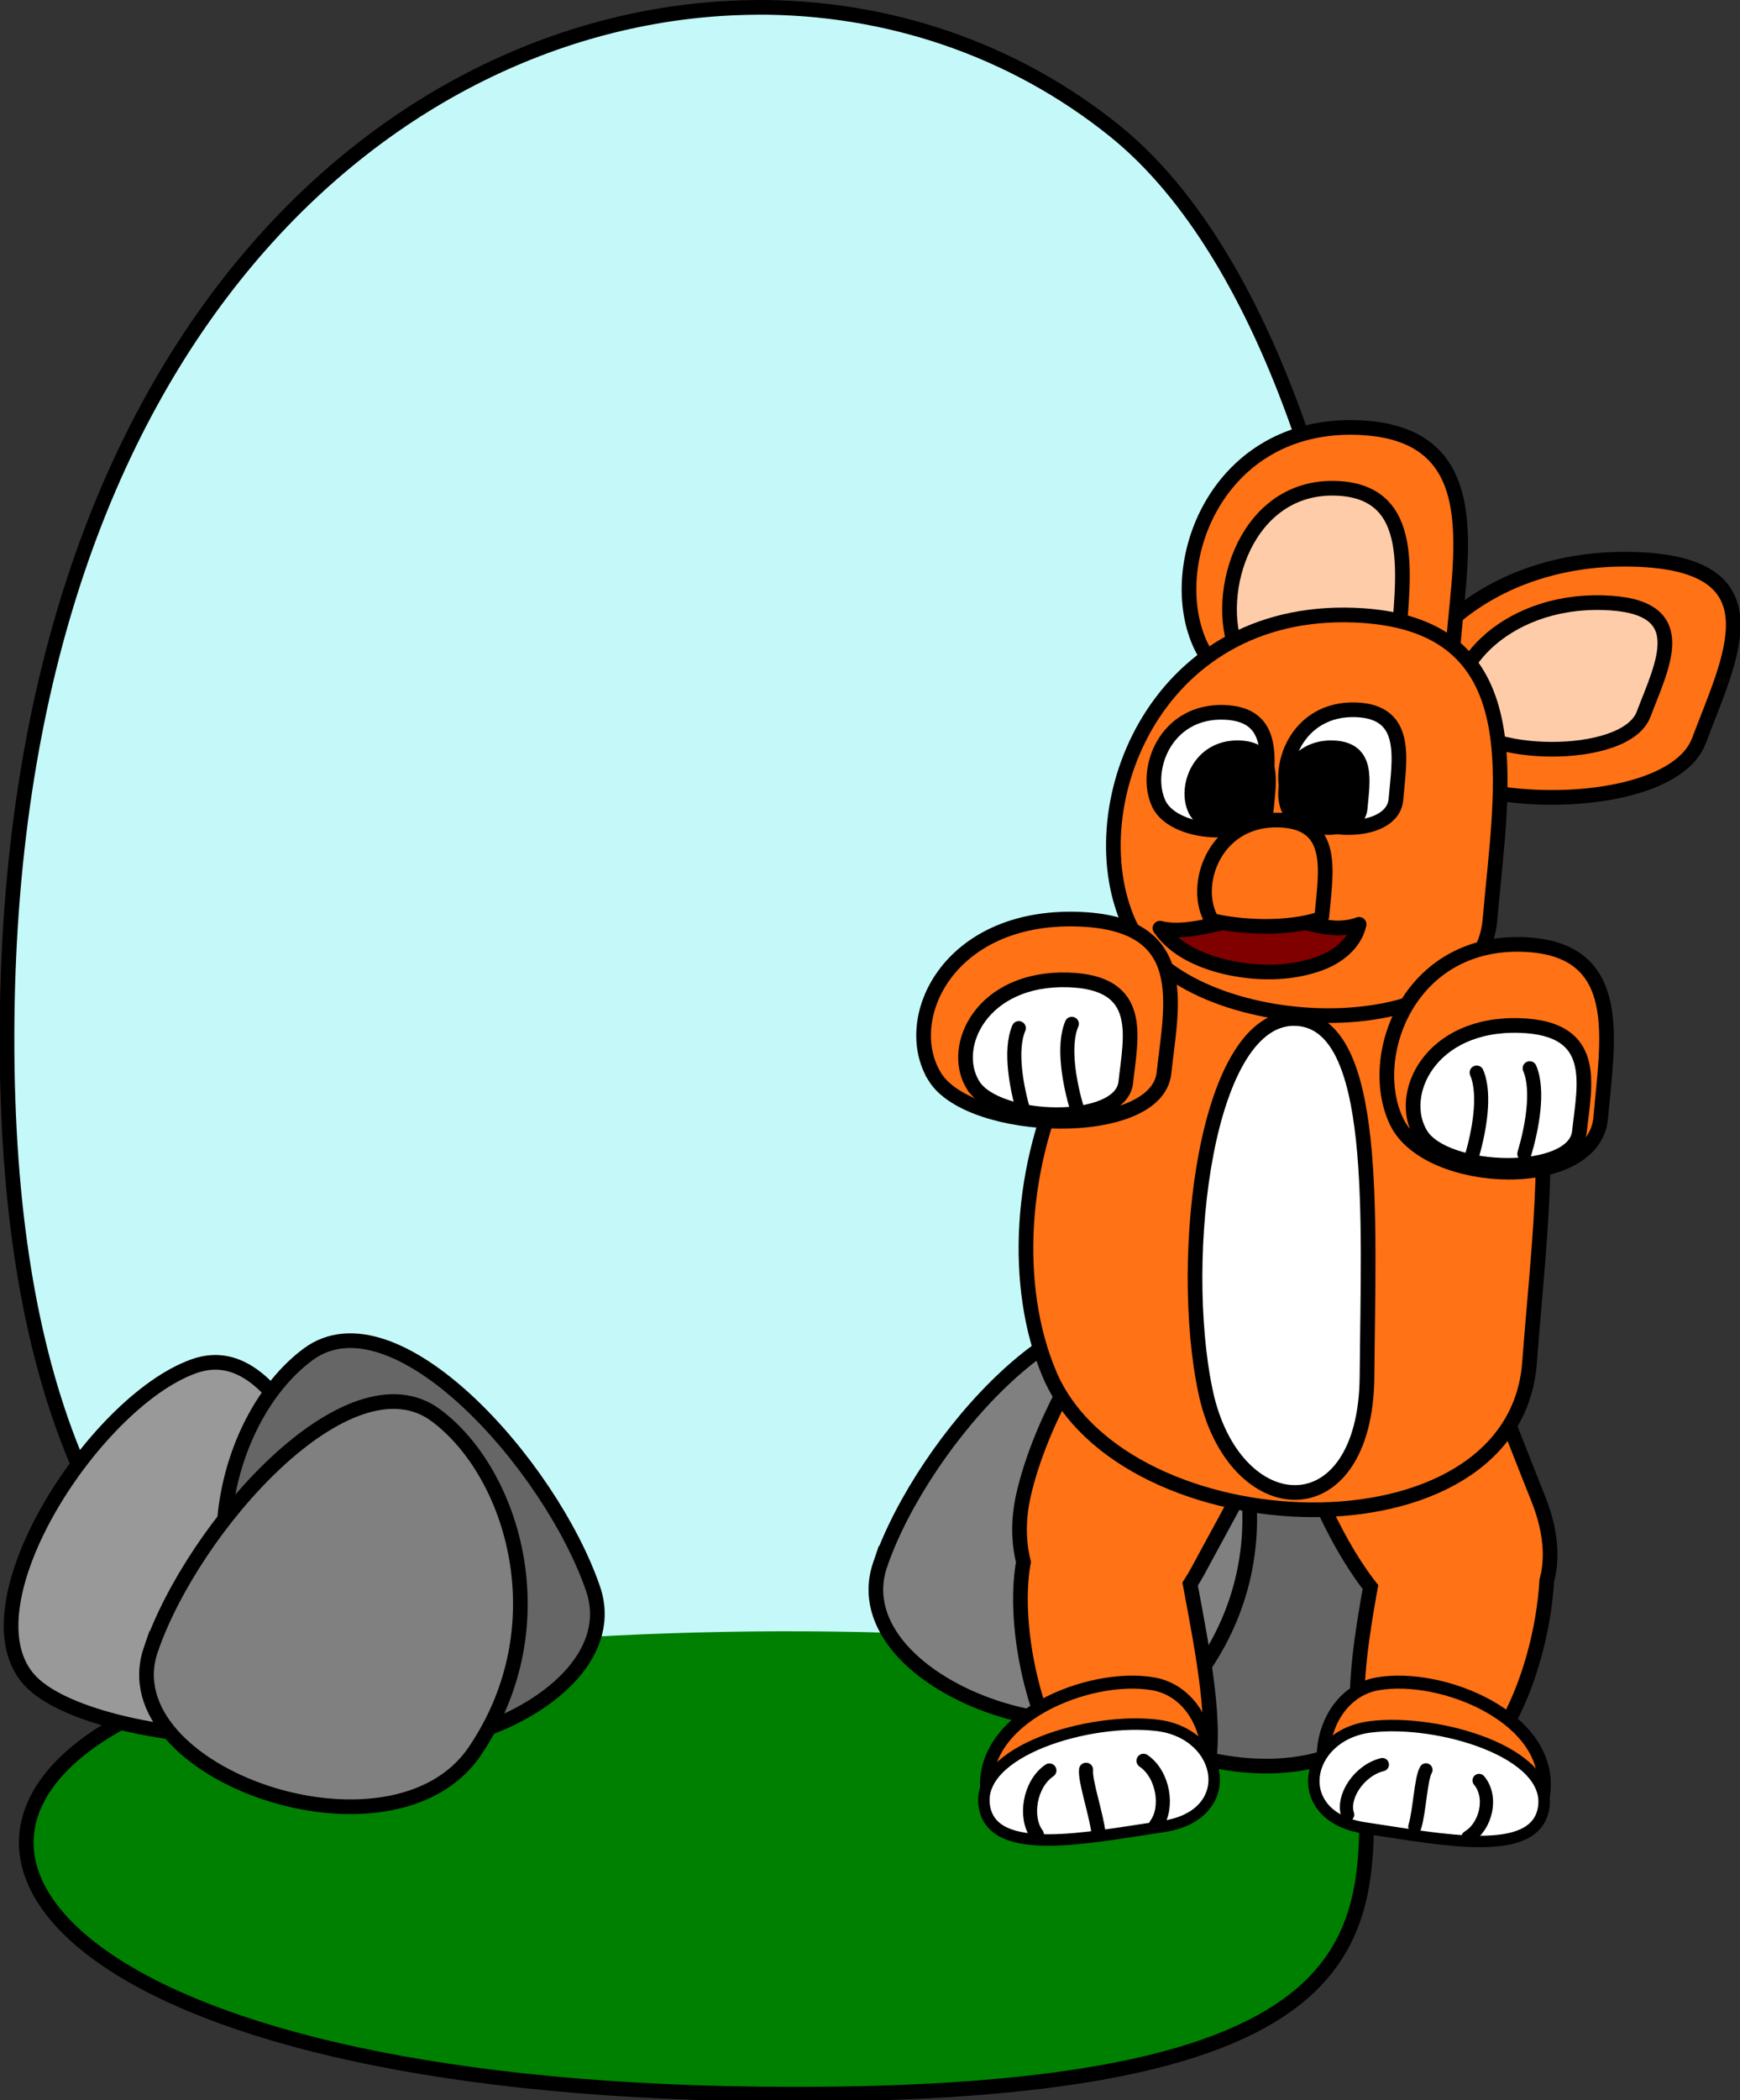 <?xml version="1.0" encoding="UTF-8" standalone="no"?>
<!-- Created with Inkscape (http://www.inkscape.org/) -->
<svg
    xmlns:inkscape="http://www.inkscape.org/namespaces/inkscape"
    xmlns:rdf="http://www.w3.org/1999/02/22-rdf-syntax-ns#"
    xmlns="http://www.w3.org/2000/svg"
    xmlns:xlink="http://www.w3.org/1999/xlink"
    xmlns:ns1="http://sozi.baierouge.fr"
    xmlns:cc="http://creativecommons.org/ns#"
    xmlns:dc="http://purl.org/dc/elements/1.1/"
    xmlns:sodipodi="http://sodipodi.sourceforge.net/DTD/sodipodi-0.dtd"
    id="svg4612"
    sodipodi:docname="Nieuw document 8"
    viewBox="0 0 449.62 542.33"
    version="1.1"
    inkscape:version="0.48.2 r9819"
  >
  <rect x="0" y="0" width="449.62" height="542.33" fill="#333333" stroke="none"/>
  <sodipodi:namedview
      id="base"
      bordercolor="#666666"
      inkscape:pageshadow="2"
      inkscape:window-y="0"
      fit-margin-left="0"
      pagecolor="#ffffff"
      fit-margin-top="0"
      inkscape:window-maximized="1"
      inkscape:zoom="0.74499066"
      inkscape:window-x="0"
      inkscape:window-height="1002"
      showgrid="false"
      borderopacity="1.0"
      inkscape:current-layer="layer1"
      inkscape:cx="198.65957"
      inkscape:cy="353.06989"
      fit-margin-right="0"
      fit-margin-bottom="0"
      inkscape:window-width="1680"
      inkscape:pageopacity="0.0"
      inkscape:document-units="px"
  />
  <g
      id="layer1"
      inkscape:label="Laag 1"
      inkscape:groupmode="layer"
      transform="translate(-173.39 -336.92)"
    >
    <g
        id="g4509"
        transform="matrix(.379 0 0 .379 326.69 311)"
      >
      <g
          id="g4427"
          transform="translate(-248.64 33.152)"
        >
        <path
            id="path4470"
            d="m603.98 124.36c-262.06-210.68-754-32.612-755.05 616.59-0.933 578.32 382.9 519.89 702.88 524.49 310.42 4.462 314.22-930.41 52.167-1141.1z"
            sodipodi:nodetypes="zssz"
            style="fill:#c5f9f9"
            inkscape:connector-curvature="0"
        />
        <path
            id="path4386"
            sodipodi:nodetypes="zssz"
            style="fill:#008000"
            inkscape:connector-curvature="0"
            d="m-75.221 1209.8c-157.18 87.546-24.33 251.89 460.02 252.24 431.47 0.312 387.87-127.91 391.31-234.81 3.329-103.7-694.15-104.97-851.32-17.427z"
        />
        <path
            id="path4388"
            style="stroke-linejoin:round;stroke:#000000;stroke-width:10;fill:none"
            transform="translate(-92.51 136.04)"
            inkscape:connector-curvature="0"
            d="m452.5-95.75c-244.79 1.216-510.29 223.9-511.06 700.66-0.384 237.73 64.264 367.86 162.75 439-36.389 8.394-66.298 18.334-86.906 29.813-157.18 87.546-24.318 251.9 460.03 252.25 431.47 0.312 387.88-127.92 391.31-234.81 0.697-21.723-29.386-38.954-78.781-51.812 156.52-238.75 118.25-880.98-93.34-1051.1-69.61-55.949-155.46-84.49-244-84.05z"
        />
      </g
      >
      <g
          id="g4500"
        >
        <g
            id="g4445"
          >
          <path
              id="path4436"
              sodipodi:nodetypes="zssz"
              style="stroke:#000000;stroke-width:10;fill:#666666"
              inkscape:connector-curvature="0"
              d="m322.71 1164.6c28.933-84.3 135.29-203.53 194.39-159.64 52.648 39.098 84.713 143.13 26.459 228.87-56.514 83.183-249.79 15.067-220.85-69.233z"
          />
          <path
              id="path4439"
              d="m195.62 1134.3c28.933-84.3 135.29-203.53 194.39-159.64 52.648 39.098 84.713 143.13 26.459 228.87-56.514 83.183-249.79 15.067-220.85-69.233z"
              sodipodi:nodetypes="zssz"
              style="stroke:#000000;stroke-width:10;fill:#808080"
              inkscape:connector-curvature="0"
          />
        </g
        >
        <g
            id="g4495"
          >
          <path
              id="path4432"
              sodipodi:nodetypes="zssz"
              style="stroke:#000000;stroke-width:10;fill:#999999"
              inkscape:connector-curvature="0"
              d="m-380.93 1216.4c-53.757-47.451 39.377-192.76 108.79-217.26 61.839-21.827 96.322 98.101 139.84 192.19 37.424 80.911-194.88 72.524-248.63 25.073z"
          />
          <path
              id="path4471"
              sodipodi:nodetypes="zssz"
              style="stroke:#000000;stroke-width:10;fill:#666666"
              inkscape:connector-curvature="0"
              d="m-0.139 1150.8c-28.933-84.3-135.29-203.5-194.39-159.61-52.648 39.098-84.713 143.13-26.459 228.87 56.514 83.183 249.79 15.067 220.85-69.233z"
          />
          <path
              id="path4434"
              d="m-301.66 1192.3c28.933-84.3 135.29-203.53 194.39-159.64 52.648 39.098 84.713 143.13 26.459 228.87-56.514 83.183-249.79 15.067-220.85-69.233z"
              sodipodi:nodetypes="zssz"
              style="stroke:#000000;stroke-width:10;fill:#808080"
              inkscape:connector-curvature="0"
          />
        </g
        >
      </g
      >
      <g
          id="g4393"
          transform="translate(176.81)"
        >
        <path
            id="path4466"
            sodipodi:nodetypes="ccscccccccccscsc"
            style="stroke:#000000;stroke-width:10;fill:#ff7215"
            inkscape:connector-curvature="0"
            d="m341.64 894.4-48.281 13.094c-63.35-37.496-156.72 92.145-176.72 179-3.896 16.924-3.55 32.579-0.125 46.156-0.399 1.957-0.716 3.977-0.969 6.031-4.947 40.173 6.998 97.768 30.609 135.44l95.236 3.192c7.481-32.38-2.406-82.429-11.251-129.72 1.935-2.976 3.81-6.117 5.625-9.5 20.78-38.731 44.413-80.057 60.469-117.38 9.842 46.215 31.039 94.867 55.125 126.72 0.565 0.747 1.144 1.464 1.719 2.188-11.89 65.764-19.3 129.63 26.25 137.78 53.483 9.566 90.045-75.273 93.969-142.13 4.11-15.022 2.971-33.921-5.906-56.062-35.562-88.699-71.85-195.73-125.75-194.81z"
        />
        <path
            id="path4448"
            sodipodi:nodetypes="zssz"
            style="stroke:#000000;stroke-width:10;fill:#ff7215"
            inkscape:connector-curvature="0"
            d="m134.14 1004.4c-50.343-119.18 18.75-335.21 203.95-326.88 164.98 7.416 134.04 177.06 123.45 319.21-10.276 137.9-277.06 126.93-327.4 7.715z"
        />
        <path
            id="path4438"
            d="m375.41 575.86c-19.126-46.098 44.605-129.63 157.45-126.41 100.53 2.868 64.785 68.465 44.251 123.43-19.921 53.323-182.58 49.081-201.7 2.983z"
            sodipodi:nodetypes="zssz"
            style="stroke:#000000;stroke-width:10;fill:#ff7215"
            inkscape:connector-curvature="0"
        />
        <path
            id="path4440"
            sodipodi:nodetypes="zssz"
            style="stroke:#000000;stroke-width:10;fill:#ff7215"
            inkscape:connector-curvature="0"
            d="m237.74 508.96c-26.432-54.434 9.854-153.07 107.11-149.27 86.636 3.386 70.382 80.846 64.816 145.75-5.399 62.966-145.49 57.957-171.92 3.523z"
        />
        <path
            id="path4472"
            d="m262.32 512.72c-16.823-40.704 6.272-114.46 68.17-111.62 55.141 2.532 44.796 60.453 41.253 108.99-3.437 47.083-92.601 43.338-109.42 2.634z"
            sodipodi:nodetypes="zssz"
            style="stroke:#000000;stroke-width:10;fill:#ffccaa"
            inkscape:connector-curvature="0"
        />
        <path
            id="path4474"
            sodipodi:nodetypes="zssz"
            style="stroke:#000000;stroke-width:10;fill:#ffccaa"
            inkscape:connector-curvature="0"
            d="m413.85 556.82c-11.897-28.377 27.746-79.799 97.941-77.817 62.531 1.765 40.299 42.146 27.526 75.981-12.392 32.825-113.57 30.213-125.47 1.836z"
        />
        <path
            id="path4442"
            d="m189.72 700.13c-37.645-77.541 14.022-218.05 152.52-212.64 123.38 4.824 100.24 115.16 92.314 207.62-7.684 89.694-207.19 82.559-244.83 5.018z"
            sodipodi:nodetypes="zssz"
            style="stroke:#000000;stroke-width:10;fill:#ff7215"
            inkscape:connector-curvature="0"
        />
        <path
            id="path4444"
            sodipodi:nodetypes="zssz"
            style="stroke:#000000;stroke-width:10;fill:#ff7215"
            inkscape:connector-curvature="0"
            d="m371.02 832.76c-21.382-44.084 7.964-123.97 86.629-120.89 70.076 2.742 56.932 65.473 52.433 118.04-4.365 50.993-117.68 46.937-139.06 2.853z"
        />
        <path
            id="path4446"
            d="m56.017 801.95c-24.029-39.147 8.95-110.08 97.354-107.35 78.752 2.435 63.981 58.141 58.925 104.82-4.905 45.282-132.25 41.68-156.28 2.533z"
            sodipodi:nodetypes="zssz"
            style="stroke:#000000;stroke-width:10;fill:#ff7215"
            inkscape:connector-curvature="0"
        />
        <path
            id="path4450"
            d="m208.91 616.22c-11.033-22.793 4.109-64.095 44.699-62.504 36.158 1.418 29.376 33.852 27.055 61.029-2.252 26.365-60.721 24.268-71.754 1.475z"
            sodipodi:nodetypes="zssz"
            style="stroke:#000000;stroke-width:10;fill:#ffffff"
            inkscape:connector-curvature="0"
        />
        <path
            id="path4452"
            sodipodi:nodetypes="zssz"
            style="stroke:#000000;stroke-width:10;fill:#ffffff"
            inkscape:connector-curvature="0"
            d="m298.69 614.49c-11.033-22.793 4.109-64.095 44.699-62.504 36.158 1.418 29.376 33.852 27.055 61.029-2.252 26.365-60.721 24.268-71.754 1.475z"
        />
        <path
            id="path4454"
            d="m297.55 620.2c-7.457-15.437 2.777-43.41 30.213-42.332 24.44 0.96 19.856 22.927 18.287 41.333-1.522 17.856-41.042 16.436-48.499 0.999z"
            sodipodi:nodetypes="zssz"
            style="stroke:#000000;stroke-width:10;fill:#000000"
            inkscape:connector-curvature="0"
        />
        <path
            id="path4456"
            sodipodi:nodetypes="zssz"
            style="stroke:#000000;stroke-width:10;fill:#000000"
            inkscape:connector-curvature="0"
            d="m233.67 620.2c-7.457-15.437 2.777-43.41 30.213-42.332 24.44 0.96 19.856 22.927 18.287 41.333-1.522 17.856-41.042 16.436-48.499 0.999z"
        />
        <path
            id="path4468"
            sodipodi:nodetypes="zssz"
            style="stroke:#000000;stroke-width:8.856;fill:#ff7215"
            inkscape:connector-curvature="0"
            d="m205.11 1215.6c-43.813-7.774-120.04 23.154-113.39 74.715 5.925 45.931 66.243 28.19 117.09 17.63 49.325-10.244 40.112-84.571-3.701-92.345z"
        />
        <path
            id="path4485"
            sodipodi:nodetypes="cccccc"
            style="stroke-linejoin:round;stroke:#000000;stroke-width:10;fill:#800000"
            inkscape:connector-curvature="0"
            d="m209.56 700.78c10.152 14.612 27.374 22.112 44.116 26.281 21.052 4.87 43.719 5.227 64.27-2.047 12.357-4.377 24.457-13.457 27.395-26.891-22.05 7.94-40.598-5.728-63.872-5.506-22.39-0.143-50.122 13.52-71.909 8.162z"
        />
        <path
            id="path4476"
            style="stroke:#000000;stroke-width:10;fill:#ff7215"
            inkscape:connector-curvature="0"
            d="m245.06 695.5c1.848 0.429 3.651 0.884 5.58 1.245 3.212 0.6 6.522 1.11 9.889 1.518 3.367 0.408 6.795 0.71 10.232 0.921 3.437 0.211 6.896 0.331 10.318 0.341 3.421 0.01 6.808-0.078 10.129-0.273 3.321-0.194 6.564-0.501 9.7-0.904 3.136-0.403 6.165-0.902 9.03-1.518 2.865-0.616 5.576-1.351 8.086-2.183 0.567-0.188 1.085-0.398 1.631-0.597 0.189-0.811 0.32-1.654 0.395-2.524 2.472-28.687 9.707-62.92-28.791-64.416-43.216-1.68-59.353 41.926-47.607 65.985 0.406 0.831 0.886 1.626 1.408 2.405z"
        />
        <path
            id="path4499"
            d="m240.6 1016.3c-19.204-91.02-0.01-258 62.531-253.95 55.71 3.603 48.487 134.43 47.6 243.86-0.86 106.16-90.927 101.12-110.13 10.097z"
            sodipodi:nodetypes="zssz"
            style="stroke:#000000;stroke-width:10;fill:#ffffff"
            inkscape:connector-curvature="0"
        />
        <path
            id="path4501"
            sodipodi:nodetypes="zssz"
            style="stroke:#000000;stroke-width:10;fill:#ffffff"
            inkscape:connector-curvature="0"
            d="m82.065 807.56c-16.019-26.097 5.967-73.388 64.902-71.566 52.5 1.623 42.653 38.76 39.282 69.877-3.27 30.188-88.165 27.786-104.18 1.689z"
        />
        <path
            id="path4503"
            d="m387.42 841.32c-16.621-27.079 6.191-76.148 67.342-74.257 54.474 1.684 44.257 40.217 40.76 72.505-3.393 31.323-91.48 28.831-108.1 1.752z"
            sodipodi:nodetypes="zssz"
            style="stroke:#000000;stroke-width:10;fill:#ffffff"
            inkscape:connector-curvature="0"
        />
        <path
            id="path4356"
            d="m208.05 1243.9c-45.645-5.796-125.06 17.264-118.13 55.708 6.172 34.247 69.012 21.019 121.98 13.145 51.388-7.638 41.789-63.058-3.856-68.854z"
            sodipodi:nodetypes="zssz"
            style="stroke:#000000;stroke-width:7.806;fill:#ffffff"
            inkscape:connector-curvature="0"
        />
        <path
            id="path4358"
            d="m357.83 1215.6c43.813-7.774 120.04 23.154 113.39 74.715-5.925 45.931-66.243 28.19-117.09 17.63-49.325-10.244-40.112-84.571 3.701-92.345z"
            sodipodi:nodetypes="zssz"
            style="stroke:#000000;stroke-width:8.856;fill:#ff7215"
            inkscape:connector-curvature="0"
        />
        <path
            id="path4360"
            sodipodi:nodetypes="zssz"
            style="stroke:#000000;stroke-width:7.806;fill:#ffffff"
            inkscape:connector-curvature="0"
            d="m352.94 1244.9c45.645-5.796 125.06 17.264 118.13 55.708-6.172 34.247-69.012 21.019-121.98 13.145-51.388-7.638-41.789-63.058 3.856-68.854z"
        />
        <path
            id="path4362"
            sodipodi:nodetypes="cc"
            style="stroke:#000000;stroke-linecap:round;stroke-width:9.592;fill:none"
            inkscape:connector-curvature="0"
            d="m134.19 1274.6c-13.587 9.242-17.144 32.112-8.534 43.623"
        />
        <path
            id="path4364"
            d="m198.35 1268c13.587 9.242 17.144 32.112 8.534 43.623"
            sodipodi:nodetypes="cc"
            style="stroke:#000000;stroke-linecap:round;stroke-width:9.592;fill:none"
            inkscape:connector-curvature="0"
        />
        <path
            id="path4366"
            sodipodi:nodetypes="cc"
            style="stroke:#000000;stroke-linecap:round;stroke-width:9.592;fill:none"
            inkscape:connector-curvature="0"
            d="m159.18 1274.1c-0.885 7.578 7.22 30.97 8.534 43.623"
        />
        <path
            id="path4368"
            d="m361.19 1270.6c-16.137 4.072-27.683 22.197-23.675 34.105"
            sodipodi:nodetypes="cc"
            style="stroke:#000000;stroke-linecap:round;stroke-width:9.016;fill:none"
            inkscape:connector-curvature="0"
        />
        <path
            id="path4370"
            sodipodi:nodetypes="cc"
            style="stroke:#000000;stroke-linecap:round;stroke-width:9.016;fill:none"
            inkscape:connector-curvature="0"
            d="m427.15 1281.4c9.52 11.348 4.691 31.378-7.559 38.676"
        />
        <path
            id="path4372"
            d="m390.91 1274.2c-3.549 6.084-4.27 27.769-7.559 38.676"
            sodipodi:nodetypes="cc"
            style="stroke:#000000;stroke-linecap:round;stroke-width:9.016;fill:none"
            inkscape:connector-curvature="0"
        />
        <path
            id="path4378"
            sodipodi:nodetypes="cc"
            style="stroke:#000000;stroke-linecap:round;stroke-width:9.592;fill:none"
            inkscape:connector-curvature="0"
            d="m149.47 765.92c-6.488 15.161-1.455 41.259 3.65 58.274"
        />
        <path
            id="path4380"
            d="m113.33 768.85c-6.488 15.161-1.455 41.259 3.65 58.274"
            sodipodi:nodetypes="cc"
            style="stroke:#000000;stroke-linecap:round;stroke-width:9.592;fill:none"
            inkscape:connector-curvature="0"
        />
        <path
            id="path4382"
            d="m461.64 796.2c6.488 15.161 1.455 41.259-3.65 58.274"
            sodipodi:nodetypes="cc"
            style="stroke:#000000;stroke-linecap:round;stroke-width:9.592;fill:none"
            inkscape:connector-curvature="0"
        />
        <path
            id="path4384"
            sodipodi:nodetypes="cc"
            style="stroke:#000000;stroke-linecap:round;stroke-width:9.592;fill:none"
            inkscape:connector-curvature="0"
            d="m425.5 799.13c6.488 15.161 1.455 41.259-3.65 58.274"
        />
      </g
      >
    </g
    >
  </g
  >
</svg
>
